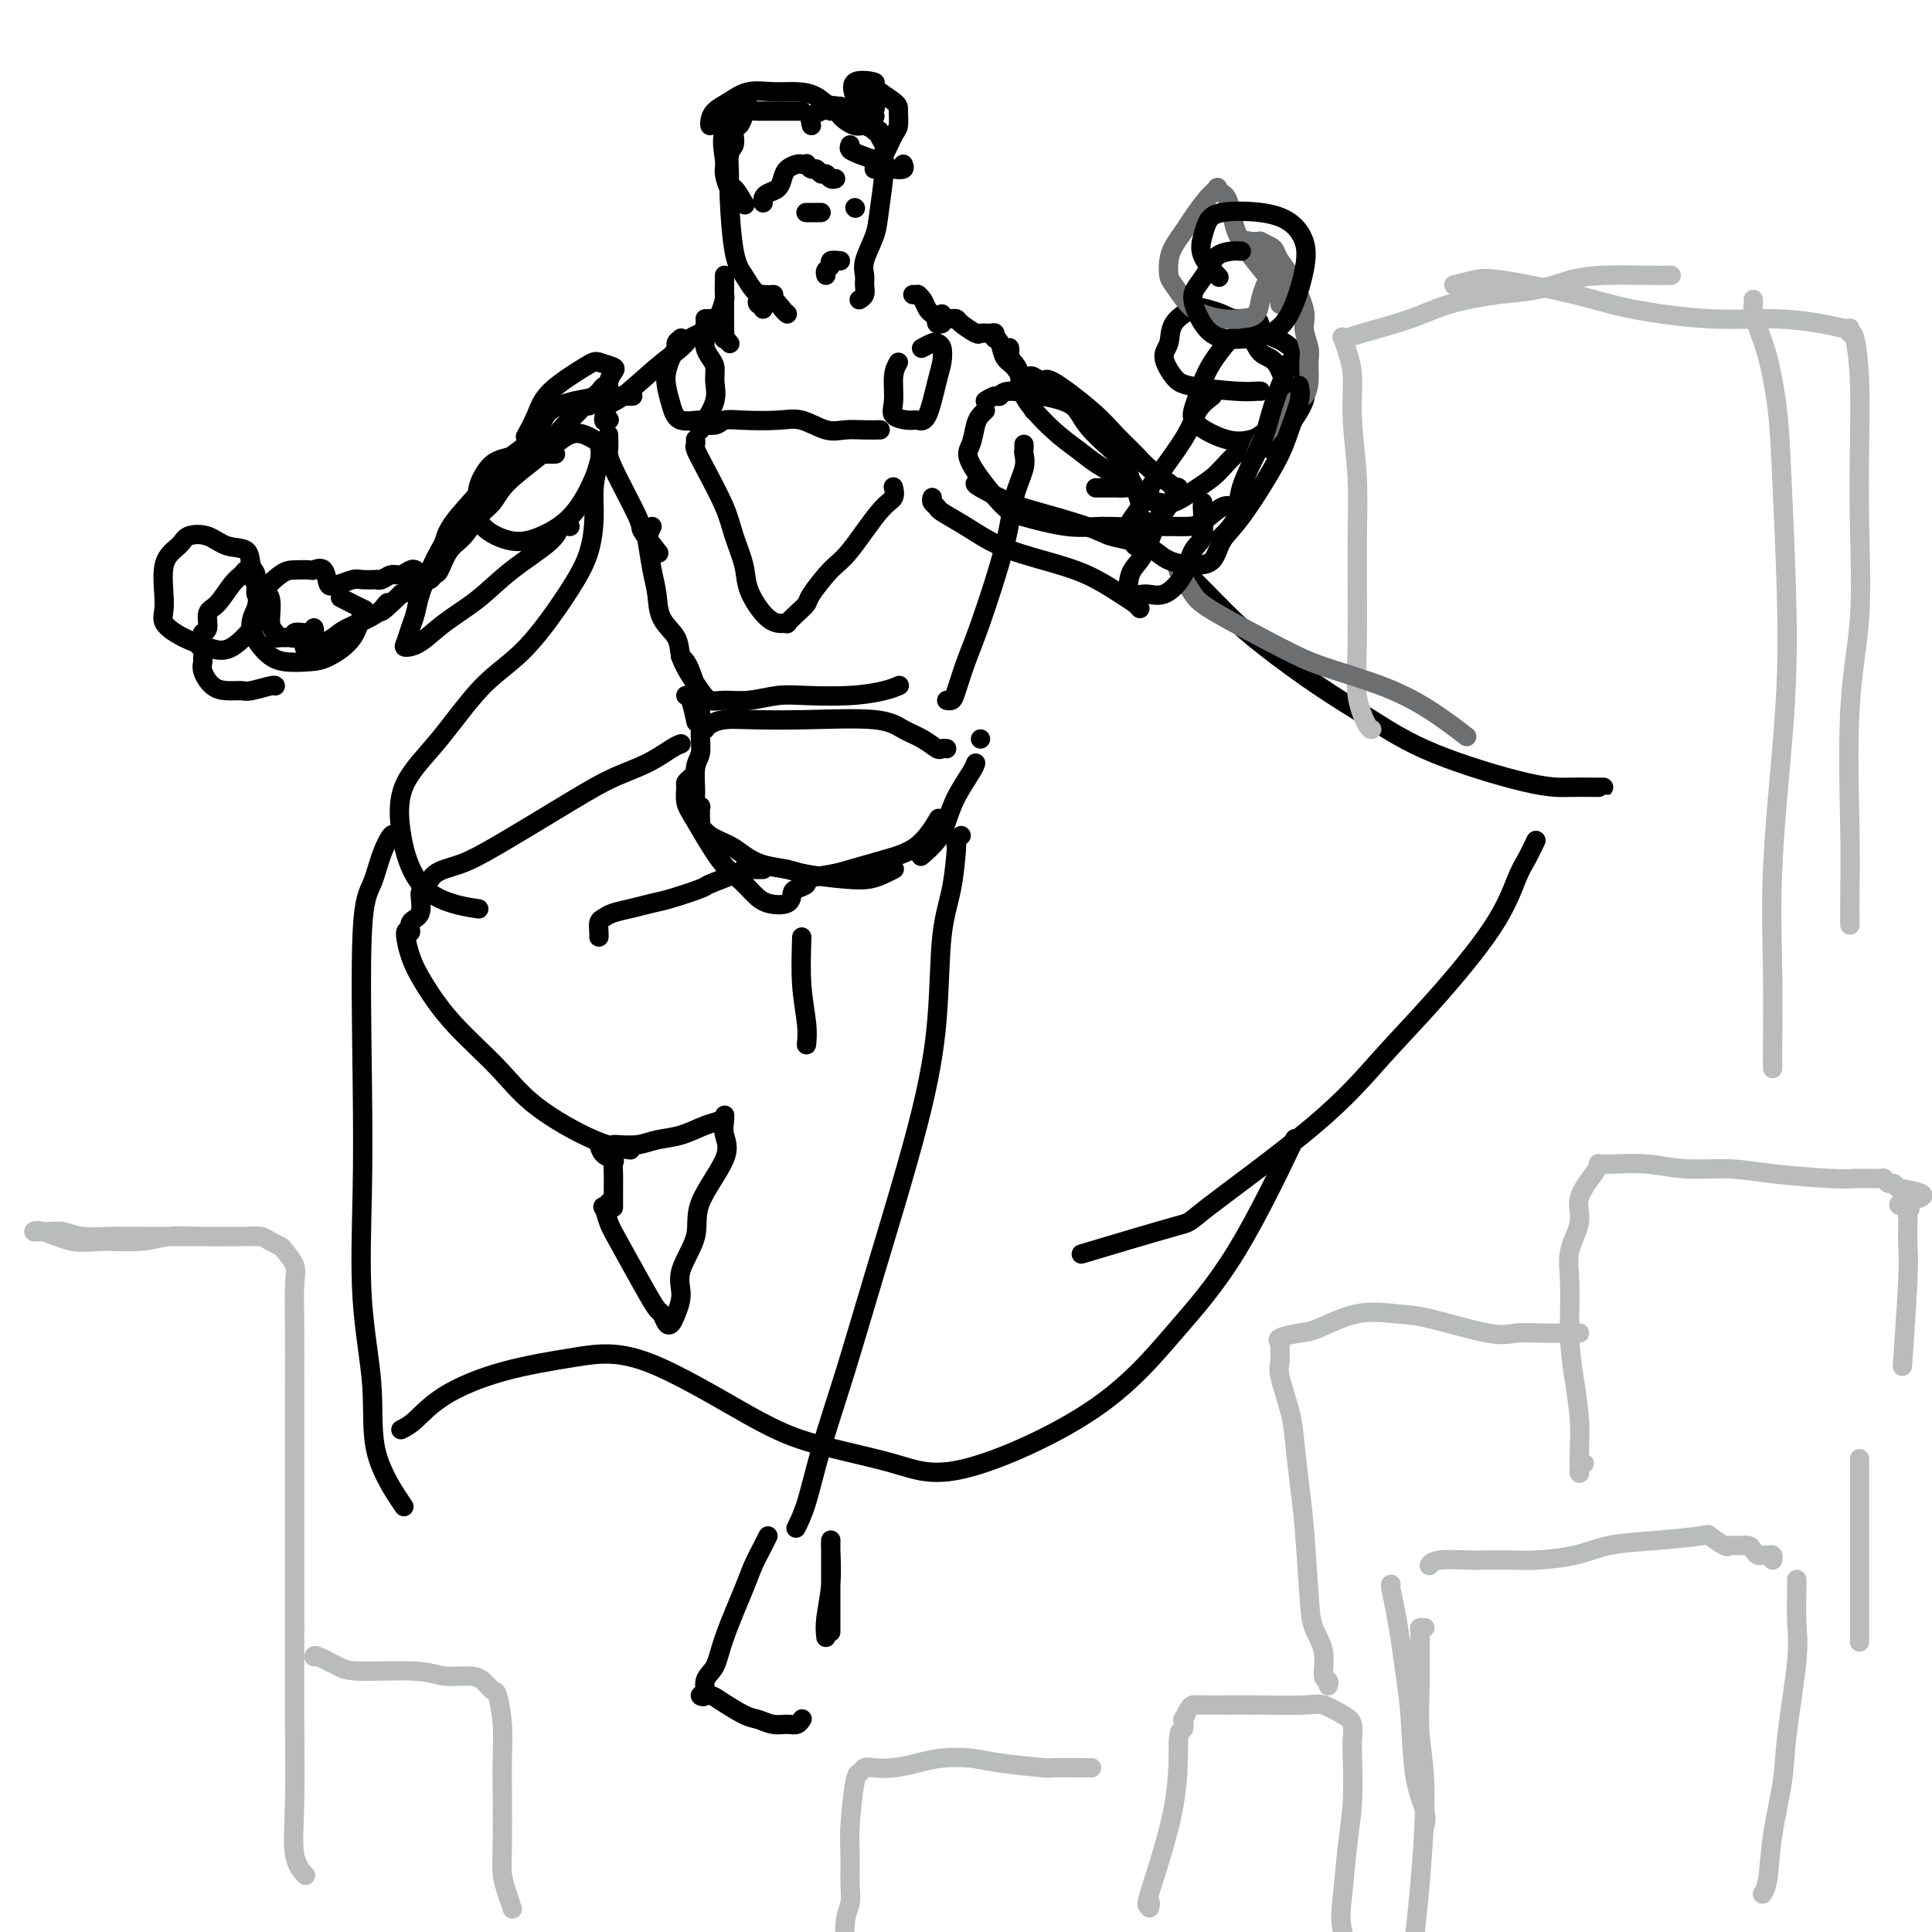 <svg viewBox='0 0 400 400' version='1.1' xmlns='http://www.w3.org/2000/svg' xmlns:xlink='http://www.w3.org/1999/xlink'><g fill='none' stroke='rgb(0,0,0)' stroke-width='4' stroke-linecap='round' stroke-linejoin='round'><path d='M166,23c-0.327,-0.000 -0.654,-0.000 -1,0c-0.346,0.000 -0.711,0.000 -1,0c-0.289,-0.000 -0.501,-0.000 -1,0c-0.499,0.000 -1.286,0.002 -2,0c-0.714,-0.002 -1.357,-0.007 -2,0c-0.643,0.007 -1.286,0.025 -2,0c-0.714,-0.025 -1.498,-0.095 -2,0c-0.502,0.095 -0.723,0.353 -1,1c-0.277,0.647 -0.609,1.682 -1,2c-0.391,0.318 -0.841,-0.083 -1,0c-0.159,0.083 -0.028,0.648 0,1c0.028,0.352 -0.046,0.492 0,1c0.046,0.508 0.211,1.385 0,2c-0.211,0.615 -0.797,0.968 -1,2c-0.203,1.032 -0.024,2.742 0,4c0.024,1.258 -0.107,2.064 0,5c0.107,2.936 0.453,8.002 1,11c0.547,2.998 1.296,3.928 2,5c0.704,1.072 1.364,2.287 2,3c0.636,0.713 1.248,0.923 2,1c0.752,0.077 1.643,0.022 2,0c0.357,-0.022 0.178,-0.011 0,0'/><path d='M168,26c-0.202,-0.763 -0.405,-1.526 0,-2c0.405,-0.474 1.416,-0.657 2,-1c0.584,-0.343 0.741,-0.844 1,-1c0.259,-0.156 0.621,0.034 1,0c0.379,-0.034 0.775,-0.293 1,0c0.225,0.293 0.280,1.136 1,2c0.720,0.864 2.106,1.748 3,2c0.894,0.252 1.296,-0.126 2,0c0.704,0.126 1.709,0.758 2,1c0.291,0.242 -0.133,0.095 0,0c0.133,-0.095 0.821,-0.137 1,0c0.179,0.137 -0.151,0.451 0,1c0.151,0.549 0.785,1.331 1,2c0.215,0.669 0.012,1.225 0,2c-0.012,0.775 0.169,1.769 0,4c-0.169,2.231 -0.686,5.700 -1,8c-0.314,2.300 -0.423,3.432 -1,5c-0.577,1.568 -1.622,3.573 -2,5c-0.378,1.427 -0.087,2.277 0,3c0.087,0.723 -0.028,1.317 0,2c0.028,0.683 0.200,1.453 0,2c-0.200,0.547 -0.771,0.871 -1,1c-0.229,0.129 -0.114,0.065 0,0'/><path d='M158,64c0.104,-0.453 0.208,-0.905 0,-1c-0.208,-0.095 -0.730,0.169 -1,0c-0.270,-0.169 -0.290,-0.771 0,-1c0.290,-0.229 0.891,-0.086 1,0c0.109,0.086 -0.272,0.114 0,0c0.272,-0.114 1.197,-0.371 2,0c0.803,0.371 1.486,1.369 2,2c0.514,0.631 0.861,0.895 1,1c0.139,0.105 0.069,0.053 0,0'/><path d='M148,66c-0.311,0.000 -0.622,0.000 -1,0c-0.378,0.000 -0.822,0.000 -1,0c-0.178,0.000 -0.089,0.000 0,0'/><path d='M150,60c0.000,0.391 0.000,0.782 0,1c-0.000,0.218 -0.001,0.264 0,1c0.001,0.736 0.004,2.162 0,3c-0.004,0.838 -0.015,1.086 0,2c0.015,0.914 0.056,2.492 0,3c-0.056,0.508 -0.207,-0.056 0,0c0.207,0.056 0.774,0.730 1,1c0.226,0.270 0.113,0.135 0,0'/><path d='M150,57c0.006,0.090 0.013,0.180 0,1c-0.013,0.820 -0.045,2.370 0,3c0.045,0.630 0.167,0.341 0,1c-0.167,0.659 -0.623,2.268 -1,3c-0.377,0.732 -0.674,0.588 -1,1c-0.326,0.412 -0.682,1.381 -1,2c-0.318,0.619 -0.597,0.889 -1,1c-0.403,0.111 -0.929,0.064 -1,0c-0.071,-0.064 0.315,-0.143 0,0c-0.315,0.143 -1.330,0.508 -2,1c-0.670,0.492 -0.993,1.110 -2,2c-1.007,0.890 -2.697,2.053 -5,4c-2.303,1.947 -5.219,4.679 -7,6c-1.781,1.321 -2.426,1.230 -3,2c-0.574,0.770 -1.078,2.400 -1,3c0.078,0.600 0.736,0.172 1,0c0.264,-0.172 0.132,-0.086 0,0'/><path d='M126,90c0.037,1.103 0.074,2.205 0,3c-0.074,0.795 -0.257,1.282 1,4c1.257,2.718 3.956,7.667 5,10c1.044,2.333 0.435,2.051 1,3c0.565,0.949 2.304,3.128 3,4c0.696,0.872 0.348,0.436 0,0'/><path d='M131,82c-0.331,-0.001 -0.661,-0.001 -1,0c-0.339,0.001 -0.686,0.004 -1,0c-0.314,-0.004 -0.595,-0.015 -1,0c-0.405,0.015 -0.936,0.057 -1,0c-0.064,-0.057 0.337,-0.212 0,0c-0.337,0.212 -1.414,0.793 -2,1c-0.586,0.207 -0.682,0.041 -1,0c-0.318,-0.041 -0.859,0.045 -1,0c-0.141,-0.045 0.117,-0.219 0,0c-0.117,0.219 -0.608,0.832 -1,1c-0.392,0.168 -0.685,-0.108 -1,0c-0.315,0.108 -0.651,0.598 -1,1c-0.349,0.402 -0.712,0.714 -1,1c-0.288,0.286 -0.500,0.547 -1,1c-0.500,0.453 -1.288,1.097 -2,2c-0.712,0.903 -1.349,2.064 -2,3c-0.651,0.936 -1.318,1.647 -3,3c-1.682,1.353 -4.379,3.347 -6,5c-1.621,1.653 -2.164,2.965 -3,4c-0.836,1.035 -1.964,1.793 -3,3c-1.036,1.207 -1.979,2.863 -3,4c-1.021,1.137 -2.119,1.754 -3,3c-0.881,1.246 -1.546,3.122 -2,4c-0.454,0.878 -0.698,0.760 -1,1c-0.302,0.240 -0.664,0.838 -1,1c-0.336,0.162 -0.647,-0.111 -1,0c-0.353,0.111 -0.749,0.607 -1,1c-0.251,0.393 -0.357,0.684 -1,1c-0.643,0.316 -1.821,0.658 -3,1'/><path d='M83,123c-6.216,6.098 -3.756,2.843 -3,2c0.756,-0.843 -0.194,0.727 -2,2c-1.806,1.273 -4.470,2.250 -6,3c-1.530,0.750 -1.926,1.273 -3,2c-1.074,0.727 -2.828,1.657 -4,2c-1.172,0.343 -1.764,0.098 -2,0c-0.236,-0.098 -0.118,-0.049 0,0'/><path d='M65,130c0.100,0.425 0.199,0.850 0,1c-0.199,0.150 -0.697,0.026 -1,0c-0.303,-0.026 -0.410,0.046 -1,0c-0.590,-0.046 -1.663,-0.209 -2,0c-0.337,0.209 0.063,0.789 0,1c-0.063,0.211 -0.590,0.054 -1,0c-0.410,-0.054 -0.703,-0.003 -1,0c-0.297,0.003 -0.600,-0.041 -1,0c-0.400,0.041 -0.899,0.165 -1,0c-0.101,-0.165 0.194,-0.621 0,-1c-0.194,-0.379 -0.879,-0.683 -1,-2c-0.121,-1.317 0.321,-3.649 0,-5c-0.321,-1.351 -1.406,-1.721 -2,-2c-0.594,-0.279 -0.698,-0.468 -1,-1c-0.302,-0.532 -0.801,-1.408 -1,-2c-0.199,-0.592 -0.097,-0.901 0,-1c0.097,-0.099 0.188,0.012 0,0c-0.188,-0.012 -0.657,-0.146 -1,0c-0.343,0.146 -0.560,0.571 -1,1c-0.440,0.429 -1.102,0.860 -2,2c-0.898,1.140 -2.031,2.988 -3,4c-0.969,1.012 -1.775,1.189 -2,2c-0.225,0.811 0.132,2.257 0,3c-0.132,0.743 -0.752,0.784 -1,1c-0.248,0.216 -0.124,0.608 0,1'/><path d='M42,132c-1.545,2.353 -0.409,1.737 0,2c0.409,0.263 0.090,1.405 0,2c-0.090,0.595 0.049,0.642 0,1c-0.049,0.358 -0.286,1.025 0,2c0.286,0.975 1.096,2.257 2,3c0.904,0.743 1.902,0.945 3,1c1.098,0.055 2.294,-0.038 3,0c0.706,0.038 0.921,0.206 2,0c1.079,-0.206 3.021,-0.786 4,-1c0.979,-0.214 0.994,-0.061 1,0c0.006,0.061 0.003,0.031 0,0'/><path d='M190,61c-0.542,-0.004 -1.085,-0.008 -1,0c0.085,0.008 0.796,0.029 1,0c0.204,-0.029 -0.099,-0.109 0,0c0.099,0.109 0.601,0.406 1,1c0.399,0.594 0.694,1.483 1,2c0.306,0.517 0.622,0.660 1,1c0.378,0.340 0.820,0.876 1,1c0.180,0.124 0.100,-0.163 0,0c-0.100,0.163 -0.219,0.775 0,1c0.219,0.225 0.777,0.064 1,0c0.223,-0.064 0.112,-0.032 0,0'/><path d='M195,65c-0.091,0.424 -0.181,0.847 0,1c0.181,0.153 0.634,0.034 1,0c0.366,-0.034 0.646,0.015 1,0c0.354,-0.015 0.781,-0.095 1,0c0.219,0.095 0.230,0.364 1,1c0.770,0.636 2.297,1.638 3,2c0.703,0.362 0.580,0.083 1,0c0.420,-0.083 1.384,0.032 2,0c0.616,-0.032 0.885,-0.209 1,0c0.115,0.209 0.075,0.803 0,1c-0.075,0.197 -0.185,-0.003 0,0c0.185,0.003 0.665,0.210 1,1c0.335,0.790 0.524,2.165 1,3c0.476,0.835 1.238,1.130 2,2c0.762,0.870 1.525,2.314 2,3c0.475,0.686 0.663,0.615 1,1c0.337,0.385 0.822,1.227 1,2c0.178,0.773 0.048,1.477 0,2c-0.048,0.523 -0.014,0.864 0,1c0.014,0.136 0.007,0.068 0,0'/><path d='M209,72c0.063,0.373 0.126,0.746 0,1c-0.126,0.254 -0.443,0.388 0,1c0.443,0.612 1.644,1.701 2,3c0.356,1.299 -0.132,2.809 1,5c1.132,2.191 3.886,5.063 6,7c2.114,1.937 3.589,2.939 5,4c1.411,1.061 2.756,2.179 4,3c1.244,0.821 2.385,1.344 3,2c0.615,0.656 0.704,1.446 1,2c0.296,0.554 0.799,0.873 1,1c0.201,0.127 0.101,0.064 0,0'/><path d='M237,102c0.449,-0.081 0.898,-0.163 1,0c0.102,0.163 -0.143,0.570 0,1c0.143,0.430 0.673,0.882 1,1c0.327,0.118 0.450,-0.098 1,0c0.550,0.098 1.528,0.510 3,0c1.472,-0.510 3.438,-1.940 5,-3c1.562,-1.060 2.720,-1.748 4,-3c1.280,-1.252 2.683,-3.068 5,-5c2.317,-1.932 5.547,-3.982 7,-5c1.453,-1.018 1.129,-1.005 1,-1c-0.129,0.005 -0.065,0.003 0,0'/><path d='M265,86c0.032,-0.344 0.065,-0.687 0,-1c-0.065,-0.313 -0.227,-0.595 0,-1c0.227,-0.405 0.843,-0.932 1,-1c0.157,-0.068 -0.145,0.322 0,0c0.145,-0.322 0.737,-1.355 1,-2c0.263,-0.645 0.198,-0.902 0,-1c-0.198,-0.098 -0.529,-0.037 -1,-1c-0.471,-0.963 -1.081,-2.952 -2,-4c-0.919,-1.048 -2.145,-1.156 -3,-2c-0.855,-0.844 -1.339,-2.422 -2,-3c-0.661,-0.578 -1.499,-0.154 -2,0c-0.501,0.154 -0.666,0.039 -1,0c-0.334,-0.039 -0.839,-0.001 -1,0c-0.161,0.001 0.021,-0.033 0,0c-0.021,0.033 -0.244,0.133 -1,1c-0.756,0.867 -2.046,2.500 -3,4c-0.954,1.500 -1.572,2.868 -2,4c-0.428,1.132 -0.667,2.027 -1,3c-0.333,0.973 -0.761,2.022 -1,3c-0.239,0.978 -0.288,1.884 1,3c1.288,1.116 3.912,2.444 6,3c2.088,0.556 3.639,0.342 5,0c1.361,-0.342 2.532,-0.812 3,-1c0.468,-0.188 0.234,-0.094 0,0'/><path d='M204,83c0.748,-0.458 1.496,-0.917 2,-1c0.504,-0.083 0.765,0.209 1,0c0.235,-0.209 0.443,-0.919 2,-1c1.557,-0.081 4.462,0.466 7,1c2.538,0.534 4.707,1.053 6,2c1.293,0.947 1.708,2.321 3,4c1.292,1.679 3.460,3.662 5,5c1.540,1.338 2.451,2.030 3,3c0.549,0.970 0.735,2.219 1,3c0.265,0.781 0.610,1.095 1,2c0.390,0.905 0.826,2.401 1,3c0.174,0.599 0.087,0.299 0,0'/><path d='M233,101c-0.143,0.000 -0.286,0.000 -1,0c-0.714,0.000 -2.000,0.000 -3,0c-1.000,-0.000 -1.714,0.000 -2,0c-0.286,0.000 -0.143,0.000 0,0'/><path d='M212,92c0.014,0.365 0.029,0.730 0,1c-0.029,0.270 -0.101,0.444 0,1c0.101,0.556 0.375,1.493 0,3c-0.375,1.507 -1.400,3.583 -2,6c-0.600,2.417 -0.776,5.173 -2,10c-1.224,4.827 -3.494,11.724 -5,16c-1.506,4.276 -2.246,5.930 -3,8c-0.754,2.070 -1.522,4.555 -2,6c-0.478,1.445 -0.667,1.851 -1,2c-0.333,0.149 -0.809,0.043 -1,0c-0.191,-0.043 -0.095,-0.021 0,0'/><path d='M135,109c-0.400,0.883 -0.800,1.765 -1,2c-0.200,0.235 -0.201,-0.178 0,1c0.201,1.178 0.602,3.945 1,6c0.398,2.055 0.792,3.397 1,5c0.208,1.603 0.230,3.468 1,5c0.770,1.532 2.289,2.730 3,4c0.711,1.270 0.615,2.613 1,4c0.385,1.387 1.252,2.817 2,4c0.748,1.183 1.378,2.117 2,3c0.622,0.883 1.236,1.715 2,2c0.764,0.285 1.679,0.025 3,0c1.321,-0.025 3.049,0.187 5,0c1.951,-0.187 4.124,-0.772 6,-1c1.876,-0.228 3.456,-0.100 6,0c2.544,0.100 6.053,0.171 9,0c2.947,-0.171 5.332,-0.585 7,-1c1.668,-0.415 2.619,-0.833 3,-1c0.381,-0.167 0.190,-0.084 0,0'/><path d='M202,100c-0.147,0.123 -0.295,0.246 1,1c1.295,0.754 4.032,2.138 6,3c1.968,0.862 3.167,1.201 6,2c2.833,0.799 7.299,2.056 10,3c2.701,0.944 3.638,1.573 5,2c1.362,0.427 3.149,0.650 4,1c0.851,0.350 0.768,0.825 1,1c0.232,0.175 0.781,0.050 1,0c0.219,-0.050 0.110,-0.025 0,0'/><path d='M204,85c-0.328,0.301 -0.657,0.602 -1,1c-0.343,0.398 -0.701,0.893 -1,2c-0.299,1.107 -0.539,2.826 -1,4c-0.461,1.174 -1.143,1.803 0,4c1.143,2.197 4.112,5.963 6,8c1.888,2.037 2.695,2.346 5,3c2.305,0.654 6.106,1.653 9,2c2.894,0.347 4.879,0.041 7,0c2.121,-0.041 4.379,0.181 6,0c1.621,-0.181 2.606,-0.766 3,-1c0.394,-0.234 0.197,-0.117 0,0'/><path d='M241,109c0.568,-0.006 1.137,-0.012 2,0c0.863,0.012 2.021,0.042 3,0c0.979,-0.042 1.778,-0.156 3,-1c1.222,-0.844 2.868,-2.420 4,-3c1.132,-0.580 1.752,-0.166 2,0c0.248,0.166 0.124,0.083 0,0'/><path d='M263,93c0.710,-1.171 1.420,-2.342 2,-3c0.580,-0.658 1.030,-0.801 2,-2c0.970,-1.199 2.460,-3.452 3,-5c0.540,-1.548 0.128,-2.389 0,-3c-0.128,-0.611 0.026,-0.990 0,-2c-0.026,-1.010 -0.231,-2.651 -1,-4c-0.769,-1.349 -2.101,-2.408 -3,-3c-0.899,-0.592 -1.364,-0.718 -2,-1c-0.636,-0.282 -1.443,-0.719 -2,-1c-0.557,-0.281 -0.862,-0.404 -1,-1c-0.138,-0.596 -0.107,-1.664 -1,-2c-0.893,-0.336 -2.709,0.061 -4,0c-1.291,-0.061 -2.057,-0.582 -3,-1c-0.943,-0.418 -2.062,-0.735 -3,-1c-0.938,-0.265 -1.696,-0.478 -3,0c-1.304,0.478 -3.155,1.648 -4,3c-0.845,1.352 -0.683,2.888 -1,4c-0.317,1.112 -1.112,1.801 -1,3c0.112,1.199 1.130,2.910 2,4c0.870,1.090 1.592,1.560 4,2c2.408,0.440 6.501,0.850 9,1c2.499,0.150 3.404,0.040 4,0c0.596,-0.040 0.885,-0.012 1,0c0.115,0.012 0.058,0.006 0,0'/><path d='M142,144c0.311,-0.022 0.622,-0.044 1,1c0.378,1.044 0.822,3.156 1,4c0.178,0.844 0.089,0.422 0,0'/><path d='M141,136c-0.089,-0.068 -0.178,-0.137 0,0c0.178,0.137 0.622,0.479 1,1c0.378,0.521 0.691,1.221 1,2c0.309,0.779 0.615,1.637 1,3c0.385,1.363 0.850,3.230 1,5c0.150,1.770 -0.013,3.444 0,5c0.013,1.556 0.203,2.995 0,4c-0.203,1.005 -0.801,1.575 -1,3c-0.199,1.425 -0.001,3.706 0,5c0.001,1.294 -0.196,1.602 0,2c0.196,0.398 0.785,0.885 1,1c0.215,0.115 0.057,-0.143 0,0c-0.057,0.143 -0.011,0.685 0,1c0.011,0.315 -0.012,0.402 0,1c0.012,0.598 0.061,1.707 0,2c-0.061,0.293 -0.230,-0.230 0,0c0.230,0.230 0.859,1.213 2,2c1.141,0.787 2.793,1.376 4,2c1.207,0.624 1.967,1.281 3,2c1.033,0.719 2.338,1.500 4,2c1.662,0.500 3.680,0.720 5,1c1.320,0.280 1.941,0.621 4,1c2.059,0.379 5.557,0.795 8,1c2.443,0.205 3.830,0.199 5,0c1.170,-0.199 2.123,-0.592 3,-1c0.877,-0.408 1.679,-0.831 2,-1c0.321,-0.169 0.160,-0.085 0,0'/><path d='M146,151c0.203,-0.310 0.406,-0.621 1,-1c0.594,-0.379 1.579,-0.828 3,-1c1.421,-0.172 3.279,-0.069 6,0c2.721,0.069 6.305,0.103 11,0c4.695,-0.103 10.501,-0.343 14,0c3.499,0.343 4.693,1.269 6,2c1.307,0.731 2.729,1.268 4,2c1.271,0.732 2.392,1.660 3,2c0.608,0.340 0.702,0.091 1,0c0.298,-0.091 0.799,-0.026 1,0c0.201,0.026 0.100,0.013 0,0'/><path d='M143,161c-0.430,0.383 -0.860,0.767 -1,1c-0.140,0.233 0.010,0.316 0,1c-0.010,0.684 -0.179,1.968 0,3c0.179,1.032 0.707,1.810 2,4c1.293,2.190 3.352,5.790 5,8c1.648,2.210 2.886,3.030 4,4c1.114,0.970 2.104,2.089 3,3c0.896,0.911 1.699,1.614 3,2c1.301,0.386 3.101,0.454 4,0c0.899,-0.454 0.898,-1.431 1,-2c0.102,-0.569 0.306,-0.729 1,-1c0.694,-0.271 1.877,-0.653 2,-1c0.123,-0.347 -0.814,-0.660 0,-1c0.814,-0.340 3.378,-0.709 5,-1c1.622,-0.291 2.302,-0.506 4,-1c1.698,-0.494 4.414,-1.266 7,-2c2.586,-0.734 5.042,-1.428 7,-3c1.958,-1.572 3.416,-4.020 4,-5c0.584,-0.980 0.292,-0.490 0,0'/><path d='M203,153c0.000,0.000 0.000,0.000 0,0c0.000,0.000 0.000,0.000 0,0'/><path d='M202,158c-0.134,0.405 -0.268,0.809 -1,2c-0.732,1.191 -2.064,3.167 -3,5c-0.936,1.833 -1.478,3.522 -2,5c-0.522,1.478 -1.025,2.744 -2,4c-0.975,1.256 -2.421,2.502 -3,3c-0.579,0.498 -0.289,0.249 0,0'/><path d='M141,154c-0.447,0.151 -0.894,0.301 -2,1c-1.106,0.699 -2.871,1.945 -5,3c-2.129,1.055 -4.622,1.919 -7,3c-2.378,1.081 -4.640,2.378 -9,5c-4.360,2.622 -10.819,6.569 -15,9c-4.181,2.431 -6.085,3.344 -8,4c-1.915,0.656 -3.842,1.053 -5,2c-1.158,0.947 -1.549,2.444 -2,3c-0.451,0.556 -0.962,0.169 -1,1c-0.038,0.831 0.398,2.878 0,4c-0.398,1.122 -1.630,1.319 -2,2c-0.370,0.681 0.122,1.848 0,2c-0.122,0.152 -0.859,-0.710 -1,0c-0.141,0.710 0.314,2.991 1,5c0.686,2.009 1.602,3.746 3,6c1.398,2.254 3.279,5.024 6,8c2.721,2.976 6.282,6.156 9,9c2.718,2.844 4.595,5.350 8,8c3.405,2.650 8.340,5.444 12,7c3.660,1.556 6.046,1.873 7,2c0.954,0.127 0.477,0.063 0,0'/><path d='M199,173c-0.419,0.289 -0.837,0.578 -1,1c-0.163,0.422 -0.070,0.978 0,1c0.070,0.022 0.117,-0.489 0,1c-0.117,1.489 -0.396,4.978 -1,8c-0.604,3.022 -1.531,5.577 -2,10c-0.469,4.423 -0.478,10.713 -1,17c-0.522,6.287 -1.557,12.571 -4,22c-2.443,9.429 -6.294,22.002 -9,31c-2.706,8.998 -4.266,14.422 -6,20c-1.734,5.578 -3.640,11.310 -5,16c-1.360,4.690 -2.174,8.340 -3,11c-0.826,2.660 -1.665,4.332 -2,5c-0.335,0.668 -0.168,0.334 0,0'/><path d='M145,89c-0.299,-0.453 -0.597,-0.905 0,-1c0.597,-0.095 2.090,0.169 3,0c0.910,-0.169 1.236,-0.770 2,-1c0.764,-0.230 1.964,-0.090 4,0c2.036,0.090 4.908,0.129 7,0c2.092,-0.129 3.405,-0.427 5,0c1.595,0.427 3.472,1.578 5,2c1.528,0.422 2.709,0.113 4,0c1.291,-0.113 2.694,-0.030 4,0c1.306,0.030 2.516,0.009 3,0c0.484,-0.009 0.242,-0.004 0,0'/><path d='M144,91c0.031,0.376 0.063,0.752 0,1c-0.063,0.248 -0.220,0.369 0,1c0.220,0.631 0.817,1.773 2,4c1.183,2.227 2.953,5.538 4,8c1.047,2.462 1.372,4.075 2,6c0.628,1.925 1.560,4.162 2,6c0.440,1.838 0.390,3.279 1,5c0.610,1.721 1.882,3.723 3,5c1.118,1.277 2.083,1.828 3,2c0.917,0.172 1.787,-0.034 2,0c0.213,0.034 -0.232,0.308 0,0c0.232,-0.308 1.140,-1.197 2,-2c0.860,-0.803 1.672,-1.521 2,-2c0.328,-0.479 0.172,-0.719 1,-2c0.828,-1.281 2.638,-3.605 4,-5c1.362,-1.395 2.274,-1.863 4,-4c1.726,-2.137 4.267,-5.944 6,-8c1.733,-2.056 2.659,-2.361 3,-3c0.341,-0.639 0.097,-1.611 0,-2c-0.097,-0.389 -0.049,-0.194 0,0'/><path d='M141,70c-0.445,0.350 -0.891,0.701 -1,1c-0.109,0.299 0.117,0.547 0,1c-0.117,0.453 -0.578,1.110 -1,2c-0.422,0.890 -0.806,2.013 -1,3c-0.194,0.987 -0.198,1.837 0,3c0.198,1.163 0.596,2.640 1,4c0.404,1.360 0.812,2.604 2,3c1.188,0.396 3.156,-0.058 4,0c0.844,0.058 0.563,0.626 1,0c0.437,-0.626 1.591,-2.447 2,-4c0.409,-1.553 0.071,-2.838 0,-4c-0.071,-1.162 0.124,-2.203 0,-3c-0.124,-0.797 -0.566,-1.352 -1,-2c-0.434,-0.648 -0.859,-1.389 -1,-2c-0.141,-0.611 0.001,-1.092 0,-2c-0.001,-0.908 -0.145,-2.243 0,-3c0.145,-0.757 0.577,-0.934 1,-1c0.423,-0.066 0.835,-0.019 1,0c0.165,0.019 0.082,0.009 0,0'/><path d='M186,75c-0.444,0.784 -0.887,1.568 -1,3c-0.113,1.432 0.105,3.510 0,5c-0.105,1.490 -0.533,2.390 0,3c0.533,0.610 2.027,0.929 3,1c0.973,0.071 1.424,-0.107 2,0c0.576,0.107 1.275,0.498 2,-1c0.725,-1.498 1.474,-4.886 2,-7c0.526,-2.114 0.827,-2.955 1,-4c0.173,-1.045 0.218,-2.294 0,-3c-0.218,-0.706 -0.698,-0.870 -1,-1c-0.302,-0.130 -0.428,-0.227 -1,0c-0.572,0.227 -1.592,0.779 -2,1c-0.408,0.221 -0.204,0.110 0,0'/><path d='M125,95c-0.306,-0.007 -0.612,-0.014 -1,1c-0.388,1.014 -0.859,3.050 -1,5c-0.141,1.950 0.048,3.814 0,6c-0.048,2.186 -0.334,4.693 -1,7c-0.666,2.307 -1.712,4.413 -4,8c-2.288,3.587 -5.817,8.655 -9,12c-3.183,3.345 -6.021,4.969 -9,8c-2.979,3.031 -6.099,7.471 -9,11c-2.901,3.529 -5.581,6.147 -7,9c-1.419,2.853 -1.576,5.940 -1,10c0.576,4.060 1.886,9.093 5,12c3.114,2.907 8.033,3.688 10,4c1.967,0.312 0.984,0.156 0,0'/><path d='M83,173c0.096,-0.021 0.192,-0.043 0,0c-0.192,0.043 -0.672,0.150 -1,0c-0.328,-0.150 -0.505,-0.556 -1,0c-0.495,0.556 -1.309,2.076 -2,4c-0.691,1.924 -1.259,4.253 -2,6c-0.741,1.747 -1.655,2.912 -2,10c-0.345,7.088 -0.122,20.099 0,30c0.122,9.901 0.142,16.693 0,24c-0.142,7.307 -0.447,15.129 0,22c0.447,6.871 1.646,12.790 2,18c0.354,5.210 -0.135,9.710 1,14c1.135,4.290 3.896,8.368 5,10c1.104,1.632 0.552,0.816 0,0'/><path d='M83,296c0.853,-0.410 1.705,-0.820 3,-2c1.295,-1.180 3.031,-3.131 6,-5c2.969,-1.869 7.170,-3.655 12,-5c4.830,-1.345 10.291,-2.247 15,-3c4.709,-0.753 8.668,-1.356 15,1c6.332,2.356 15.037,7.671 21,11c5.963,3.329 9.184,4.673 14,6c4.816,1.327 11.226,2.639 16,4c4.774,1.361 7.911,2.771 15,1c7.089,-1.771 18.129,-6.723 26,-12c7.871,-5.277 12.574,-10.878 17,-16c4.426,-5.122 8.576,-9.764 13,-17c4.424,-7.236 9.121,-17.068 11,-21c1.879,-3.932 0.939,-1.966 0,0'/><path d='M244,118c-0.030,0.087 -0.060,0.174 0,0c0.060,-0.174 0.209,-0.608 2,1c1.791,1.608 5.222,5.257 8,8c2.778,2.743 4.902,4.581 8,7c3.098,2.419 7.170,5.419 11,8c3.830,2.581 7.417,4.744 11,7c3.583,2.256 7.161,4.604 13,7c5.839,2.396 13.939,4.838 19,6c5.061,1.162 7.083,1.043 9,1c1.917,-0.043 3.730,-0.012 5,0c1.270,0.012 1.996,0.003 2,0c0.004,-0.003 -0.713,-0.001 -1,0c-0.287,0.001 -0.143,0.000 0,0'/><path d='M318,174c-0.692,1.440 -1.384,2.879 -2,4c-0.616,1.121 -1.155,1.923 -2,4c-0.845,2.077 -1.994,5.430 -5,10c-3.006,4.570 -7.868,10.358 -12,15c-4.132,4.642 -7.534,8.138 -11,12c-3.466,3.862 -6.995,8.090 -14,14c-7.005,5.910 -17.486,13.502 -22,17c-4.514,3.498 -3.061,2.903 -7,4c-3.939,1.097 -13.268,3.885 -17,5c-3.732,1.115 -1.866,0.558 0,0'/><path d='M124,237c-0.053,-0.201 -0.105,-0.402 0,0c0.105,0.402 0.368,1.409 1,2c0.632,0.591 1.633,0.768 2,1c0.367,0.232 0.098,0.521 0,1c-0.098,0.479 -0.026,1.148 0,2c0.026,0.852 0.007,1.888 0,3c-0.007,1.112 -0.002,2.299 0,3c0.002,0.701 0.001,0.914 0,1c-0.001,0.086 -0.000,0.043 0,0'/><path d='M127,237c0.060,-0.026 0.119,-0.052 1,0c0.881,0.052 2.582,0.183 4,0c1.418,-0.183 2.552,-0.680 4,-1c1.448,-0.320 3.211,-0.464 5,-1c1.789,-0.536 3.604,-1.462 5,-2c1.396,-0.538 2.373,-0.686 3,-1c0.627,-0.314 0.905,-0.795 1,-1c0.095,-0.205 0.007,-0.135 0,0c-0.007,0.135 0.068,0.336 0,1c-0.068,0.664 -0.278,1.790 0,3c0.278,1.210 1.046,2.504 0,5c-1.046,2.496 -3.905,6.195 -5,9c-1.095,2.805 -0.426,4.716 -1,7c-0.574,2.284 -2.391,4.940 -3,7c-0.609,2.060 -0.009,3.526 0,5c0.009,1.474 -0.574,2.958 -1,4c-0.426,1.042 -0.695,1.642 -1,2c-0.305,0.358 -0.645,0.475 -1,0c-0.355,-0.475 -0.725,-1.543 -1,-2c-0.275,-0.457 -0.455,-0.302 -1,-1c-0.545,-0.698 -1.453,-2.249 -3,-5c-1.547,-2.751 -3.731,-6.702 -5,-9c-1.269,-2.298 -1.622,-2.942 -2,-4c-0.378,-1.058 -0.782,-2.531 -1,-3c-0.218,-0.469 -0.251,0.066 0,0c0.251,-0.066 0.786,-0.733 1,-1c0.214,-0.267 0.107,-0.133 0,0'/><path d='M159,318c-0.227,0.475 -0.455,0.949 -1,2c-0.545,1.051 -1.408,2.678 -2,4c-0.592,1.322 -0.914,2.337 -2,5c-1.086,2.663 -2.938,6.973 -4,10c-1.062,3.027 -1.336,4.772 -2,6c-0.664,1.228 -1.720,1.938 -2,3c-0.280,1.062 0.214,2.477 0,3c-0.214,0.523 -1.138,0.153 -1,0c0.138,-0.153 1.338,-0.090 2,0c0.662,0.090 0.786,0.206 2,1c1.214,0.794 3.519,2.266 5,3c1.481,0.734 2.138,0.729 3,1c0.862,0.271 1.930,0.819 3,1c1.070,0.181 2.142,-0.003 3,0c0.858,0.003 1.500,0.193 2,0c0.500,-0.193 0.857,-0.769 1,-1c0.143,-0.231 0.071,-0.115 0,0'/><path d='M171,339c-0.113,-1.095 -0.226,-2.190 0,-4c0.226,-1.810 0.793,-4.334 1,-7c0.207,-2.666 0.056,-5.473 0,-7c-0.056,-1.527 -0.015,-1.774 0,-2c0.015,-0.226 0.004,-0.432 0,1c-0.004,1.432 -0.001,4.501 0,8c0.001,3.499 0.000,7.428 0,9c-0.000,1.572 -0.000,0.786 0,0'/><path d='M158,42c-0.060,-0.327 -0.119,-0.655 0,-1c0.119,-0.345 0.417,-0.709 1,-1c0.583,-0.291 1.451,-0.509 2,-1c0.549,-0.491 0.778,-1.256 1,-2c0.222,-0.744 0.437,-1.468 1,-2c0.563,-0.532 1.474,-0.870 2,-1c0.526,-0.130 0.666,-0.050 1,0c0.334,0.050 0.863,0.070 1,0c0.137,-0.070 -0.118,-0.230 0,0c0.118,0.230 0.609,0.850 1,1c0.391,0.150 0.683,-0.170 1,0c0.317,0.170 0.660,0.830 1,1c0.340,0.170 0.679,-0.150 1,0c0.321,0.150 0.625,0.771 1,1c0.375,0.229 0.821,0.065 1,0c0.179,-0.065 0.089,-0.033 0,0'/><path d='M181,35c0.210,-0.002 0.421,-0.004 1,0c0.579,0.004 1.528,0.015 2,0c0.472,-0.015 0.467,-0.056 1,0c0.533,0.056 1.605,0.207 2,0c0.395,-0.207 0.113,-0.774 0,-1c-0.113,-0.226 -0.056,-0.113 0,0'/><path d='M170,44c-0.340,0.000 -0.681,0.000 -1,0c-0.319,0.000 -0.617,0.000 -1,0c-0.383,0.000 -0.853,0.000 -1,0c-0.147,0.000 0.027,0.000 0,0c-0.027,0.000 -0.256,0.000 0,0c0.256,0.000 0.996,0.000 1,0c0.004,0.000 -0.730,0.000 -1,0c-0.270,0.000 -0.077,-0.000 0,0c0.077,0.000 0.039,0.000 0,0'/><path d='M177,43c0.000,0.000 0.100,0.100 0.1,0.1'/><path d='M174,54c-0.876,-0.091 -1.751,-0.182 -2,0c-0.249,0.182 0.129,0.636 0,1c-0.129,0.364 -0.766,0.636 -1,1c-0.234,0.364 -0.067,0.818 0,1c0.067,0.182 0.033,0.091 0,0'/><path d='M176,30c-0.148,0.340 -0.296,0.680 0,1c0.296,0.320 1.036,0.621 2,1c0.964,0.379 2.153,0.838 3,1c0.847,0.162 1.352,0.028 2,-1c0.648,-1.028 1.440,-2.952 2,-4c0.560,-1.048 0.890,-1.222 1,-2c0.110,-0.778 0.000,-2.159 0,-3c-0.000,-0.841 0.109,-1.143 -1,-2c-1.109,-0.857 -3.435,-2.271 -4,-3c-0.565,-0.729 0.632,-0.773 0,-1c-0.632,-0.227 -3.093,-0.638 -4,0c-0.907,0.638 -0.259,2.325 0,3c0.259,0.675 0.130,0.337 0,0'/><path d='M180,20c-0.439,-0.081 -0.878,-0.163 -1,0c-0.122,0.163 0.072,0.569 0,1c-0.072,0.431 -0.410,0.886 0,1c0.410,0.114 1.569,-0.113 2,0c0.431,0.113 0.133,0.566 0,1c-0.133,0.434 -0.100,0.849 0,1c0.100,0.151 0.269,0.037 0,0c-0.269,-0.037 -0.976,0.004 -2,0c-1.024,-0.004 -2.366,-0.054 -3,0c-0.634,0.054 -0.562,0.210 -1,0c-0.438,-0.210 -1.387,-0.787 -2,-1c-0.613,-0.213 -0.889,-0.061 -1,0c-0.111,0.061 -0.055,0.030 0,0'/><path d='M175,23c-0.465,0.127 -0.931,0.255 -1,0c-0.069,-0.255 0.258,-0.891 0,-1c-0.258,-0.109 -1.100,0.309 -2,0c-0.900,-0.309 -1.857,-1.345 -3,-2c-1.143,-0.655 -2.470,-0.930 -4,-1c-1.530,-0.070 -3.261,0.065 -5,0c-1.739,-0.065 -3.485,-0.329 -5,0c-1.515,0.329 -2.798,1.251 -4,2c-1.202,0.749 -2.322,1.324 -3,2c-0.678,0.676 -0.913,1.451 -1,2c-0.087,0.549 -0.025,0.871 0,1c0.025,0.129 0.012,0.064 0,0'/><path d='M155,22c0.032,0.134 0.064,0.269 -1,1c-1.064,0.731 -3.226,2.060 -4,4c-0.774,1.940 -0.162,4.493 0,6c0.162,1.507 -0.128,1.970 0,3c0.128,1.030 0.673,2.627 1,3c0.327,0.373 0.434,-0.476 1,0c0.566,0.476 1.590,2.279 2,3c0.410,0.721 0.205,0.361 0,0'/></g>
<g fill='none' stroke='rgb(186,187,187)' stroke-width='4' stroke-linecap='round' stroke-linejoin='round'><path d='M288,328c-0.089,-0.005 -0.178,-0.010 0,1c0.178,1.010 0.624,3.034 1,5c0.376,1.966 0.683,3.873 1,6c0.317,2.127 0.645,4.472 1,7c0.355,2.528 0.736,5.238 1,9c0.264,3.762 0.411,8.575 1,12c0.589,3.425 1.620,5.460 2,7c0.380,1.540 0.109,2.583 0,3c-0.109,0.417 -0.054,0.209 0,0'/><path d='M296,324c-0.068,0.113 -0.136,0.226 0,0c0.136,-0.226 0.476,-0.792 2,-1c1.524,-0.208 4.233,-0.058 6,0c1.767,0.058 2.591,0.023 4,0c1.409,-0.023 3.403,-0.033 5,0c1.597,0.033 2.797,0.111 5,0c2.203,-0.111 5.411,-0.410 8,-1c2.589,-0.590 4.561,-1.471 7,-2c2.439,-0.529 5.346,-0.706 9,-1c3.654,-0.294 8.057,-0.706 10,-1c1.943,-0.294 1.427,-0.472 2,0c0.573,0.472 2.233,1.593 3,2c0.767,0.407 0.639,0.099 1,0c0.361,-0.099 1.210,0.012 2,0c0.790,-0.012 1.521,-0.147 2,0c0.479,0.147 0.707,0.574 1,1c0.293,0.426 0.653,0.850 1,1c0.347,0.150 0.681,0.026 1,0c0.319,-0.026 0.621,0.044 1,0c0.379,-0.044 0.833,-0.204 1,0c0.167,0.204 0.048,0.773 0,1c-0.048,0.227 -0.024,0.114 0,0'/><path d='M372,327c0.015,0.190 0.030,0.380 0,2c-0.030,1.620 -0.106,4.670 0,7c0.106,2.330 0.394,3.940 0,8c-0.394,4.060 -1.468,10.570 -2,15c-0.532,4.430 -0.521,6.781 -1,10c-0.479,3.219 -1.448,7.306 -2,11c-0.552,3.694 -0.687,6.995 -1,9c-0.313,2.005 -0.804,2.716 -1,3c-0.196,0.284 -0.098,0.142 0,0'/><path d='M295,337c-0.423,-0.031 -0.847,-0.063 -1,0c-0.153,0.063 -0.037,0.220 0,1c0.037,0.780 -0.007,2.183 0,4c0.007,1.817 0.065,4.047 0,7c-0.065,2.953 -0.252,6.629 0,10c0.252,3.371 0.945,6.439 1,12c0.055,5.561 -0.528,13.616 -1,19c-0.472,5.384 -0.834,8.097 -1,10c-0.166,1.903 -0.137,2.995 0,4c0.137,1.005 0.383,1.925 1,2c0.617,0.075 1.605,-0.693 2,-1c0.395,-0.307 0.198,-0.154 0,0'/><path d='M53,256c-0.248,0.002 -0.495,0.005 -1,0c-0.505,-0.005 -1.267,-0.016 -3,0c-1.733,0.016 -4.435,0.059 -7,0c-2.565,-0.059 -4.991,-0.219 -7,0c-2.009,0.219 -3.600,0.819 -6,1c-2.400,0.181 -5.607,-0.057 -8,0c-2.393,0.057 -3.970,0.408 -6,0c-2.030,-0.408 -4.511,-1.574 -6,-2c-1.489,-0.426 -1.986,-0.110 -2,0c-0.014,0.110 0.453,0.015 1,0c0.547,-0.015 1.172,0.048 2,0c0.828,-0.048 1.858,-0.209 3,0c1.142,0.209 2.395,0.788 4,1c1.605,0.212 3.562,0.057 6,0c2.438,-0.057 5.355,-0.015 8,0c2.645,0.015 5.016,0.003 7,0c1.984,-0.003 3.581,0.002 5,0c1.419,-0.002 2.660,-0.011 4,0c1.340,0.011 2.777,0.043 4,0c1.223,-0.043 2.230,-0.160 3,0c0.770,0.160 1.303,0.598 2,1c0.697,0.402 1.560,0.770 2,1c0.440,0.230 0.458,0.324 1,1c0.542,0.676 1.609,1.935 2,3c0.391,1.065 0.105,1.934 0,4c-0.105,2.066 -0.028,5.327 0,9c0.028,3.673 0.008,7.758 0,12c-0.008,4.242 -0.002,8.641 0,17c0.002,8.359 0.001,20.680 0,33'/><path d='M61,337c-0.009,15.323 -0.030,16.131 0,20c0.030,3.869 0.111,10.800 0,16c-0.111,5.200 -0.415,8.669 0,11c0.415,2.331 1.547,3.523 2,4c0.453,0.477 0.226,0.238 0,0'/><path d='M238,395c0.146,-0.632 0.291,-1.263 0,-1c-0.291,0.263 -1.020,1.422 0,-2c1.020,-3.422 3.789,-11.423 5,-18c1.211,-6.577 0.863,-11.730 1,-14c0.137,-2.270 0.757,-1.656 1,-2c0.243,-0.344 0.107,-1.647 0,-2c-0.107,-0.353 -0.185,0.245 0,0c0.185,-0.245 0.634,-1.334 1,-2c0.366,-0.666 0.651,-0.910 1,-1c0.349,-0.090 0.763,-0.026 2,0c1.237,0.026 3.297,0.013 5,0c1.703,-0.013 3.048,-0.027 6,0c2.952,0.027 7.509,0.093 10,0c2.491,-0.093 2.916,-0.347 4,0c1.084,0.347 2.827,1.293 4,2c1.173,0.707 1.775,1.174 2,2c0.225,0.826 0.071,2.011 0,3c-0.071,0.989 -0.061,1.782 0,4c0.061,2.218 0.171,5.859 0,9c-0.171,3.141 -0.624,5.780 -1,9c-0.376,3.220 -0.675,7.020 -1,10c-0.325,2.980 -0.675,5.139 0,8c0.675,2.861 2.374,6.424 3,8c0.626,1.576 0.179,1.165 0,1c-0.179,-0.165 -0.089,-0.082 0,0'/><path d='M328,303c-0.422,0.302 -0.844,0.604 -1,1c-0.156,0.396 -0.044,0.885 0,1c0.044,0.115 0.022,-0.144 0,-1c-0.022,-0.856 -0.044,-2.310 0,-4c0.044,-1.690 0.153,-3.615 0,-6c-0.153,-2.385 -0.569,-5.228 -1,-8c-0.431,-2.772 -0.879,-5.471 -1,-9c-0.121,-3.529 0.083,-7.887 0,-11c-0.083,-3.113 -0.453,-4.982 0,-7c0.453,-2.018 1.728,-4.187 2,-6c0.272,-1.813 -0.460,-3.270 0,-5c0.460,-1.730 2.111,-3.731 3,-5c0.889,-1.269 1.015,-1.805 1,-2c-0.015,-0.195 -0.171,-0.048 0,0c0.171,0.048 0.669,-0.002 1,0c0.331,0.002 0.497,0.056 2,0c1.503,-0.056 4.345,-0.221 7,0c2.655,0.221 5.123,0.830 8,1c2.877,0.170 6.164,-0.098 9,0c2.836,0.098 5.222,0.562 9,1c3.778,0.438 8.950,0.850 12,1c3.050,0.150 3.979,0.039 5,0c1.021,-0.039 2.133,-0.007 3,0c0.867,0.007 1.489,-0.013 2,0c0.511,0.013 0.910,0.059 1,0c0.090,-0.059 -0.131,-0.222 0,0c0.131,0.222 0.612,0.829 1,1c0.388,0.171 0.682,-0.094 1,0c0.318,0.094 0.659,0.547 1,1'/><path d='M393,246c9.603,1.404 3.109,2.414 1,3c-2.109,0.586 0.167,0.747 1,1c0.833,0.253 0.224,0.596 0,1c-0.224,0.404 -0.064,0.868 0,1c0.064,0.132 0.031,-0.067 0,1c-0.031,1.067 -0.060,3.399 0,5c0.060,1.601 0.208,2.469 0,7c-0.208,4.531 -0.774,12.723 -1,16c-0.226,3.277 -0.113,1.638 0,0'/><path d='M385,302c0.000,1.714 0.000,3.429 0,6c0.000,2.571 0.000,6.000 0,12c0.000,6.000 0.000,14.571 0,18c0.000,3.429 0.000,1.714 0,0'/><path d='M65,343c0.042,-0.194 0.085,-0.388 1,0c0.915,0.388 2.703,1.357 4,2c1.297,0.643 2.105,0.959 5,1c2.895,0.041 7.879,-0.191 11,0c3.121,0.191 4.380,0.807 6,1c1.620,0.193 3.601,-0.037 5,0c1.399,0.037 2.217,0.340 3,1c0.783,0.660 1.530,1.678 2,2c0.470,0.322 0.662,-0.053 1,1c0.338,1.053 0.822,3.534 1,6c0.178,2.466 0.051,4.918 0,7c-0.051,2.082 -0.024,3.795 0,7c0.024,3.205 0.045,7.903 0,11c-0.045,3.097 -0.156,4.593 0,6c0.156,1.407 0.581,2.725 1,4c0.419,1.275 0.834,2.507 1,3c0.166,0.493 0.083,0.246 0,0'/><path d='M327,276c-0.171,0.002 -0.341,0.003 -1,0c-0.659,-0.003 -1.806,-0.011 -3,0c-1.194,0.011 -2.434,0.042 -4,0c-1.566,-0.042 -3.458,-0.158 -5,0c-1.542,0.158 -2.734,0.589 -6,0c-3.266,-0.589 -8.605,-2.197 -12,-3c-3.395,-0.803 -4.844,-0.801 -7,-1c-2.156,-0.199 -5.019,-0.600 -8,0c-2.981,0.600 -6.081,2.200 -8,3c-1.919,0.800 -2.657,0.799 -4,1c-1.343,0.201 -3.290,0.606 -4,1c-0.710,0.394 -0.184,0.779 0,1c0.184,0.221 0.024,0.277 0,1c-0.024,0.723 0.088,2.113 0,3c-0.088,0.887 -0.374,1.271 0,3c0.374,1.729 1.410,4.804 2,7c0.590,2.196 0.734,3.514 1,6c0.266,2.486 0.653,6.140 1,9c0.347,2.860 0.652,4.924 1,9c0.348,4.076 0.738,10.163 1,14c0.262,3.837 0.396,5.424 1,7c0.604,1.576 1.678,3.140 2,5c0.322,1.860 -0.110,4.014 0,5c0.110,0.986 0.760,0.804 1,1c0.240,0.196 0.068,0.770 0,1c-0.068,0.230 -0.034,0.115 0,0'/><path d='M226,366c-0.492,-0.002 -0.984,-0.003 -1,0c-0.016,0.003 0.445,0.011 -1,0c-1.445,-0.011 -4.794,-0.042 -6,0c-1.206,0.042 -0.267,0.158 -2,0c-1.733,-0.158 -6.136,-0.589 -9,-1c-2.864,-0.411 -4.188,-0.804 -6,-1c-1.812,-0.196 -4.110,-0.197 -6,0c-1.890,0.197 -3.371,0.593 -5,1c-1.629,0.407 -3.406,0.827 -5,1c-1.594,0.173 -3.005,0.100 -4,0c-0.995,-0.100 -1.573,-0.227 -2,0c-0.427,0.227 -0.703,0.808 -1,1c-0.297,0.192 -0.614,-0.007 -1,2c-0.386,2.007 -0.839,6.218 -1,9c-0.161,2.782 -0.029,4.135 0,6c0.029,1.865 -0.046,4.241 0,6c0.046,1.759 0.211,2.900 0,4c-0.211,1.100 -0.799,2.158 -1,4c-0.201,1.842 -0.015,4.469 0,6c0.015,1.531 -0.140,1.967 0,2c0.140,0.033 0.576,-0.337 1,-1c0.424,-0.663 0.835,-1.618 1,-2c0.165,-0.382 0.082,-0.191 0,0'/><path d='M346,57c-1.262,0.015 -2.524,0.031 -5,0c-2.476,-0.031 -6.166,-0.108 -9,0c-2.834,0.108 -4.811,0.402 -7,1c-2.189,0.598 -4.590,1.501 -7,2c-2.410,0.499 -4.831,0.592 -8,1c-3.169,0.408 -7.087,1.129 -10,2c-2.913,0.871 -4.820,1.891 -8,3c-3.180,1.109 -7.634,2.305 -10,3c-2.366,0.695 -2.644,0.888 -3,1c-0.356,0.112 -0.790,0.142 -1,0c-0.210,-0.142 -0.196,-0.454 0,0c0.196,0.454 0.574,1.676 1,3c0.426,1.324 0.899,2.749 1,5c0.101,2.251 -0.171,5.328 0,9c0.171,3.672 0.784,7.940 1,12c0.216,4.060 0.033,7.911 0,14c-0.033,6.089 0.082,14.416 0,20c-0.082,5.584 -0.362,8.425 0,11c0.362,2.575 1.367,4.886 2,6c0.633,1.114 0.895,1.033 1,1c0.105,-0.033 0.052,-0.016 0,0'/><path d='M363,62c0.018,0.400 0.036,0.801 0,1c-0.036,0.199 -0.126,0.197 0,1c0.126,0.803 0.469,2.410 1,4c0.531,1.590 1.251,3.162 2,6c0.749,2.838 1.528,6.941 2,11c0.472,4.059 0.638,8.073 1,16c0.362,7.927 0.920,19.768 1,29c0.080,9.232 -0.318,15.854 -1,24c-0.682,8.146 -1.647,17.815 -2,26c-0.353,8.185 -0.095,14.885 0,21c0.095,6.115 0.025,11.646 0,15c-0.025,3.354 -0.007,4.530 0,5c0.007,0.470 0.004,0.235 0,0'/><path d='M301,59c1.397,-0.352 2.795,-0.703 4,-1c1.205,-0.297 2.219,-0.539 6,0c3.781,0.539 10.331,1.860 15,3c4.669,1.140 7.457,2.099 12,3c4.543,0.901 10.839,1.743 16,2c5.161,0.257 9.186,-0.070 13,0c3.814,0.070 7.417,0.538 10,1c2.583,0.462 4.146,0.919 5,1c0.854,0.081 1.000,-0.212 1,0c0.000,0.212 -0.144,0.931 0,1c0.144,0.069 0.577,-0.513 1,1c0.423,1.513 0.838,5.119 1,9c0.162,3.881 0.072,8.036 0,13c-0.072,4.964 -0.124,10.738 0,17c0.124,6.262 0.426,13.013 0,19c-0.426,5.987 -1.578,11.209 -2,19c-0.422,7.791 -0.113,18.150 0,25c0.113,6.850 0.030,10.190 0,13c-0.030,2.810 -0.009,5.088 0,6c0.009,0.912 0.004,0.456 0,0'/></g>
<g fill='none' stroke='rgb(109,110,112)' stroke-width='4' stroke-linecap='round' stroke-linejoin='round'><path d='M244,118c1.044,1.847 2.089,3.693 3,5c0.911,1.307 1.689,2.073 5,4c3.311,1.927 9.154,5.014 13,7c3.846,1.986 5.693,2.869 9,4c3.307,1.131 8.072,2.509 12,4c3.928,1.491 7.019,3.094 10,5c2.981,1.906 5.852,4.116 7,5c1.148,0.884 0.574,0.442 0,0'/><path d='M265,63c-0.034,-0.369 -0.068,-0.738 0,-1c0.068,-0.262 0.240,-0.419 0,-1c-0.240,-0.581 -0.890,-1.588 -2,-3c-1.110,-1.412 -2.678,-3.229 -4,-5c-1.322,-1.771 -2.397,-3.497 -3,-5c-0.603,-1.503 -0.735,-2.782 -1,-4c-0.265,-1.218 -0.664,-2.375 -1,-3c-0.336,-0.625 -0.607,-0.719 -1,-1c-0.393,-0.281 -0.906,-0.750 -1,-1c-0.094,-0.250 0.231,-0.282 0,0c-0.231,0.282 -1.018,0.879 -2,2c-0.982,1.121 -2.158,2.766 -3,4c-0.842,1.234 -1.349,2.058 -2,3c-0.651,0.942 -1.447,2.003 -2,3c-0.553,0.997 -0.862,1.930 -1,3c-0.138,1.070 -0.106,2.276 0,3c0.106,0.724 0.286,0.965 1,2c0.714,1.035 1.964,2.864 3,4c1.036,1.136 1.860,1.577 3,2c1.140,0.423 2.595,0.826 4,1c1.405,0.174 2.759,0.117 4,0c1.241,-0.117 2.369,-0.296 3,-1c0.631,-0.704 0.765,-1.932 1,-3c0.235,-1.068 0.571,-1.974 1,-3c0.429,-1.026 0.950,-2.172 1,-3c0.050,-0.828 -0.371,-1.338 -1,-2c-0.629,-0.662 -1.465,-1.475 -2,-2c-0.535,-0.525 -0.767,-0.763 -1,-1'/><path d='M259,51c-0.832,-0.713 -0.912,0.005 -1,0c-0.088,-0.005 -0.183,-0.734 0,-1c0.183,-0.266 0.644,-0.068 1,0c0.356,0.068 0.606,0.006 1,0c0.394,-0.006 0.931,0.043 1,0c0.069,-0.043 -0.331,-0.178 0,0c0.331,0.178 1.393,0.670 2,1c0.607,0.330 0.760,0.499 1,1c0.240,0.501 0.565,1.334 1,2c0.435,0.666 0.978,1.163 2,3c1.022,1.837 2.523,5.012 3,7c0.477,1.988 -0.071,2.788 0,4c0.071,1.212 0.759,2.835 1,4c0.241,1.165 0.033,1.873 0,3c-0.033,1.127 0.109,2.672 0,4c-0.109,1.328 -0.469,2.440 -1,3c-0.531,0.560 -1.232,0.567 -2,1c-0.768,0.433 -1.604,1.290 -2,2c-0.396,0.710 -0.354,1.273 -1,2c-0.646,0.727 -1.982,1.619 -3,3c-1.018,1.381 -1.720,3.252 -2,4c-0.280,0.748 -0.140,0.374 0,0'/></g>
<g fill='none' stroke='rgb(0,0,0)' stroke-width='4' stroke-linecap='round' stroke-linejoin='round'><path d='M193,103c-0.112,0.323 -0.225,0.645 0,1c0.225,0.355 0.787,0.742 1,1c0.213,0.258 0.077,0.389 1,1c0.923,0.611 2.904,1.704 5,3c2.096,1.296 4.305,2.795 7,4c2.695,1.205 5.875,2.116 9,3c3.125,0.884 6.197,1.740 9,3c2.803,1.260 5.339,2.925 7,4c1.661,1.075 2.447,1.559 3,2c0.553,0.441 0.872,0.840 1,1c0.128,0.160 0.064,0.080 0,0'/><path d='M213,78c0.201,-0.153 0.401,-0.306 1,0c0.599,0.306 1.595,1.072 2,1c0.405,-0.072 0.217,-0.981 2,0c1.783,0.981 5.535,3.853 8,6c2.465,2.147 3.641,3.570 5,5c1.359,1.430 2.899,2.867 4,4c1.101,1.133 1.763,1.963 3,3c1.237,1.037 3.047,2.282 4,3c0.953,0.718 1.047,0.908 1,1c-0.047,0.092 -0.235,0.087 0,0c0.235,-0.087 0.894,-0.257 1,0c0.106,0.257 -0.341,0.940 -1,2c-0.659,1.060 -1.528,2.498 -2,3c-0.472,0.502 -0.545,0.069 -1,1c-0.455,0.931 -1.290,3.226 -2,5c-0.710,1.774 -1.293,3.028 -2,4c-0.707,0.972 -1.539,1.661 -2,3c-0.461,1.339 -0.553,3.326 0,4c0.553,0.674 1.749,0.034 3,0c1.251,-0.034 2.556,0.538 4,0c1.444,-0.538 3.028,-2.186 4,-4c0.972,-1.814 1.332,-3.793 2,-5c0.668,-1.207 1.643,-1.643 2,-3c0.357,-1.357 0.096,-3.635 0,-5c-0.096,-1.365 -0.027,-1.819 0,-2c0.027,-0.181 0.014,-0.091 0,0'/><path d='M251,82c-1.129,0.865 -2.257,1.731 -3,3c-0.743,1.269 -1.099,2.943 -3,6c-1.901,3.057 -5.347,7.497 -7,10c-1.653,2.503 -1.513,3.069 -2,4c-0.487,0.931 -1.603,2.228 -2,3c-0.397,0.772 -0.077,1.018 0,1c0.077,-0.018 -0.091,-0.299 0,0c0.091,0.299 0.441,1.180 1,2c0.559,0.820 1.328,1.579 2,2c0.672,0.421 1.248,0.505 2,1c0.752,0.495 1.681,1.402 3,2c1.319,0.598 3.027,0.887 4,1c0.973,0.113 1.209,0.051 2,0c0.791,-0.051 2.137,-0.090 3,-1c0.863,-0.910 1.244,-2.690 2,-4c0.756,-1.310 1.887,-2.148 4,-5c2.113,-2.852 5.207,-7.717 7,-11c1.793,-3.283 2.285,-4.983 3,-7c0.715,-2.017 1.654,-4.351 2,-6c0.346,-1.649 0.099,-2.614 0,-3c-0.099,-0.386 -0.049,-0.193 0,0'/><path d='M267,75c-0.647,1.553 -1.295,3.107 -2,5c-0.705,1.893 -1.468,4.126 -2,6c-0.532,1.874 -0.833,3.389 -2,6c-1.167,2.611 -3.199,6.318 -4,9c-0.801,2.682 -0.369,4.337 -1,6c-0.631,1.663 -2.323,3.332 -3,4c-0.677,0.668 -0.338,0.334 0,0'/><path d='M257,52c-0.553,-0.043 -1.106,-0.085 -2,0c-0.894,0.085 -2.130,0.298 -3,1c-0.870,0.702 -1.376,1.894 -2,3c-0.624,1.106 -1.367,2.125 -2,3c-0.633,0.875 -1.156,1.606 -1,3c0.156,1.394 0.993,3.452 2,5c1.007,1.548 2.186,2.586 4,3c1.814,0.414 4.264,0.205 6,0c1.736,-0.205 2.759,-0.404 4,-1c1.241,-0.596 2.699,-1.589 4,-4c1.301,-2.411 2.444,-6.241 3,-9c0.556,-2.759 0.524,-4.447 0,-6c-0.524,-1.553 -1.541,-2.972 -3,-4c-1.459,-1.028 -3.361,-1.666 -6,-2c-2.639,-0.334 -6.017,-0.366 -8,0c-1.983,0.366 -2.573,1.128 -3,2c-0.427,0.872 -0.692,1.852 -1,3c-0.308,1.148 -0.660,2.463 0,4c0.660,1.537 2.331,3.296 3,4c0.669,0.704 0.334,0.352 0,0'/><path d='M118,109c-0.817,-0.198 -1.635,-0.395 -2,0c-0.365,0.395 -0.278,1.384 -2,3c-1.722,1.616 -5.253,3.859 -8,6c-2.747,2.141 -4.709,4.180 -7,6c-2.291,1.820 -4.912,3.421 -7,5c-2.088,1.579 -3.642,3.137 -5,4c-1.358,0.863 -2.519,1.033 -3,1c-0.481,-0.033 -0.281,-0.269 0,-1c0.281,-0.731 0.642,-1.957 1,-3c0.358,-1.043 0.712,-1.903 1,-3c0.288,-1.097 0.510,-2.433 1,-4c0.490,-1.567 1.247,-3.367 2,-5c0.753,-1.633 1.501,-3.101 2,-4c0.499,-0.899 0.749,-1.230 1,-2c0.251,-0.770 0.505,-1.981 2,-4c1.495,-2.019 4.232,-4.848 6,-7c1.768,-2.152 2.566,-3.627 4,-5c1.434,-1.373 3.504,-2.643 5,-4c1.496,-1.357 2.418,-2.802 3,-4c0.582,-1.198 0.825,-2.149 2,-3c1.175,-0.851 3.281,-1.603 5,-2c1.719,-0.397 3.052,-0.439 4,-1c0.948,-0.561 1.510,-1.642 2,-2c0.490,-0.358 0.908,0.006 1,0c0.092,-0.006 -0.140,-0.383 0,-1c0.140,-0.617 0.653,-1.474 1,-2c0.347,-0.526 0.528,-0.722 0,-1c-0.528,-0.278 -1.764,-0.639 -3,-1'/><path d='M124,75c-0.759,-0.322 -1.156,-0.128 -3,1c-1.844,1.128 -5.133,3.189 -7,5c-1.867,1.811 -2.310,3.372 -3,5c-0.690,1.628 -1.626,3.322 -2,4c-0.374,0.678 -0.187,0.339 0,0'/><path d='M115,94c-0.252,-0.006 -0.504,-0.011 -1,0c-0.496,0.011 -1.237,0.039 -2,0c-0.763,-0.039 -1.549,-0.146 -3,0c-1.451,0.146 -3.567,0.545 -5,1c-1.433,0.455 -2.184,0.967 -3,2c-0.816,1.033 -1.696,2.587 -2,4c-0.304,1.413 -0.031,2.686 0,4c0.031,1.314 -0.179,2.669 1,4c1.179,1.331 3.749,2.639 6,3c2.251,0.361 4.183,-0.225 6,-1c1.817,-0.775 3.518,-1.737 5,-3c1.482,-1.263 2.746,-2.825 4,-5c1.254,-2.175 2.500,-4.963 3,-7c0.500,-2.037 0.256,-3.323 0,-4c-0.256,-0.677 -0.524,-0.745 -1,-1c-0.476,-0.255 -1.158,-0.697 -2,-1c-0.842,-0.303 -1.842,-0.466 -3,0c-1.158,0.466 -2.474,1.562 -3,2c-0.526,0.438 -0.263,0.219 0,0'/><path d='M86,118c-0.243,-0.121 -0.486,-0.243 -1,0c-0.514,0.243 -1.298,0.850 -2,1c-0.702,0.150 -1.323,-0.156 -2,0c-0.677,0.156 -1.412,0.773 -2,1c-0.588,0.227 -1.030,0.065 -1,0c0.030,-0.065 0.531,-0.032 0,0c-0.531,0.032 -2.093,0.064 -3,0c-0.907,-0.064 -1.159,-0.225 -2,0c-0.841,0.225 -2.271,0.834 -3,1c-0.729,0.166 -0.757,-0.113 -1,0c-0.243,0.113 -0.701,0.619 -1,0c-0.299,-0.619 -0.437,-2.362 -1,-3c-0.563,-0.638 -1.549,-0.172 -2,0c-0.451,0.172 -0.368,0.051 -1,0c-0.632,-0.051 -1.979,-0.031 -3,0c-1.021,0.031 -1.715,0.074 -3,1c-1.285,0.926 -3.160,2.735 -4,4c-0.840,1.265 -0.643,1.985 -1,3c-0.357,1.015 -1.266,2.323 -1,4c0.266,1.677 1.706,3.721 3,5c1.294,1.279 2.440,1.792 4,2c1.560,0.208 3.532,0.110 5,0c1.468,-0.110 2.431,-0.233 4,-1c1.569,-0.767 3.744,-2.178 5,-4c1.256,-1.822 1.594,-4.055 2,-5c0.406,-0.945 0.878,-0.600 0,-1c-0.878,-0.400 -3.108,-1.543 -4,-2c-0.892,-0.457 -0.446,-0.229 0,0'/><path d='M53,123c-0.029,-0.120 -0.058,-0.241 0,-1c0.058,-0.759 0.204,-2.158 0,-3c-0.204,-0.842 -0.758,-1.127 -1,-2c-0.242,-0.873 -0.171,-2.334 -1,-3c-0.829,-0.666 -2.559,-0.539 -4,-1c-1.441,-0.461 -2.592,-1.512 -4,-2c-1.408,-0.488 -3.074,-0.413 -4,0c-0.926,0.413 -1.113,1.164 -2,2c-0.887,0.836 -2.475,1.757 -3,4c-0.525,2.243 0.013,5.807 0,8c-0.013,2.193 -0.577,3.015 0,4c0.577,0.985 2.294,2.134 4,3c1.706,0.866 3.399,1.447 5,2c1.601,0.553 3.110,1.076 5,0c1.890,-1.076 4.163,-3.751 5,-5c0.837,-1.249 0.239,-1.071 0,-1c-0.239,0.071 -0.120,0.036 0,0'/><path d='M158,180c-0.640,0.015 -1.280,0.030 -2,0c-0.720,-0.030 -1.519,-0.107 -2,0c-0.481,0.107 -0.645,0.396 -2,1c-1.355,0.604 -3.902,1.524 -5,2c-1.098,0.476 -0.749,0.509 -2,1c-1.251,0.491 -4.103,1.441 -6,2c-1.897,0.559 -2.838,0.726 -4,1c-1.162,0.274 -2.546,0.654 -4,1c-1.454,0.346 -2.978,0.657 -4,1c-1.022,0.343 -1.542,0.719 -2,1c-0.458,0.281 -0.855,0.467 -1,1c-0.145,0.533 -0.039,1.413 0,2c0.039,0.587 0.011,0.882 0,1c-0.011,0.118 -0.006,0.059 0,0'/><path d='M166,194c-0.113,3.440 -0.226,6.881 0,10c0.226,3.119 0.792,5.917 1,8c0.208,2.083 0.060,3.452 0,4c-0.060,0.548 -0.030,0.274 0,0'/></g>
</svg>